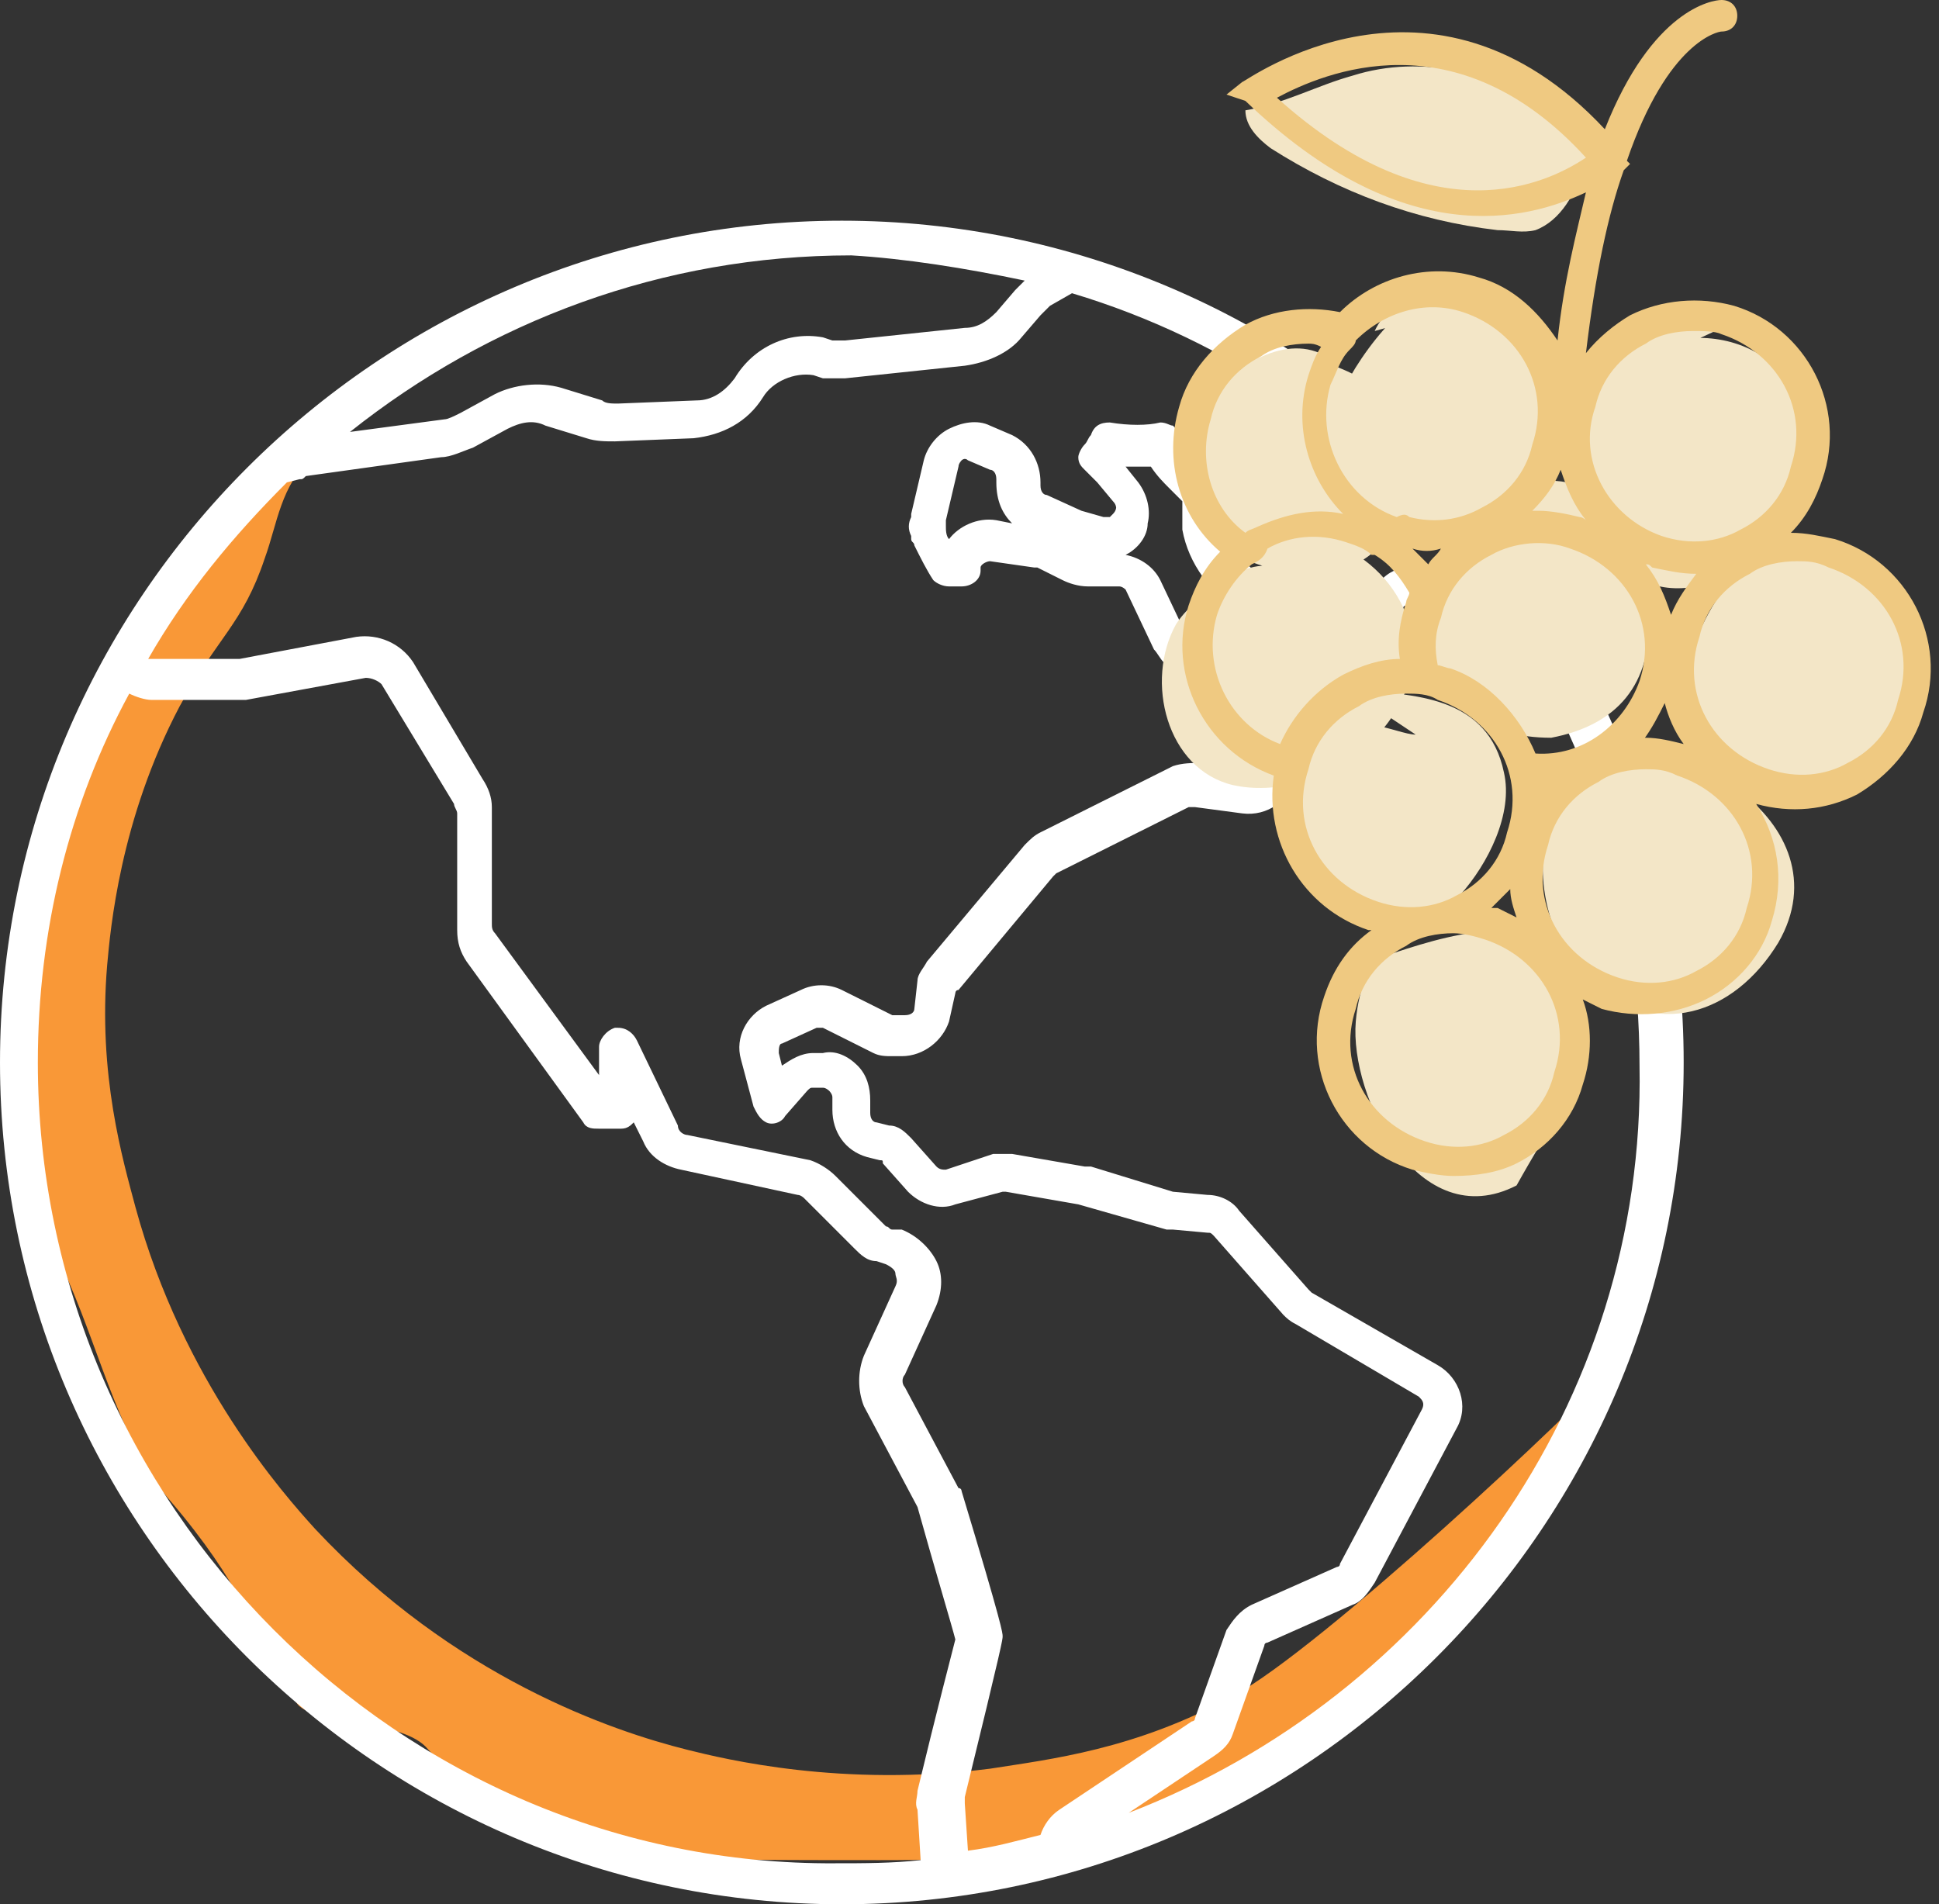 <svg width="56" height="55" viewBox="0 0 56 55" fill="none" xmlns="http://www.w3.org/2000/svg">
    <rect x="0" y="0" width="56" height="55" fill="#333333" stroke="none"/>
    <g clip-path="url(#clip0)">
        <path d="M6.192 14.661C2.641 21.308 2.367 20.397 1.821 22.492C0.91 25.952 0.455 28.866 0.637 30.596C0.819 32.508 0.91 34.603 2.003 37.061C2.914 39.156 3.551 41.796 4.917 43.344C7.011 45.803 7.194 46.896 8.559 49.172C8.924 49.81 11.473 49.627 12.293 50.447C13.386 51.631 13.841 52.541 14.387 52.815C16.026 53.725 19.669 53.725 25.405 53.725C28.228 53.725 30.778 53.634 33.965 52.359C37.243 50.993 39.52 48.808 40.43 47.806C41.068 47.078 42.434 46.167 42.798 45.712C42.434 45.257 46.987 39.793 46.622 39.429C45.621 40.613 38.154 47.624 35.604 48.99C32.781 50.538 30.323 50.811 28.593 51.084C24.313 51.631 20.944 50.811 19.851 50.538C17.665 49.992 13.112 48.444 9.106 44.164C8.195 43.162 5.281 39.884 3.915 34.876C3.551 33.51 2.823 31.051 3.096 27.864C3.187 26.863 3.46 23.675 5.19 20.397C6.283 18.394 7.011 18.03 7.649 16.118C8.013 15.116 8.104 14.023 9.015 13.204C9.652 12.657 10.107 12.475 10.107 12.02C10.107 11.291 10.107 12.293 9.197 12.02H9.106C9.015 12.02 9.015 12.02 8.924 12.02C8.65 12.111 8.468 12.384 8.286 12.657C7.922 13.204 8.377 12.475 7.649 13.568C7.102 14.479 6.92 14.752 6.92 14.752" fill="#F99837"/>
        <path d="M24.313 6.374C10.927 6.374 0 17.301 0 30.687C0 44.073 10.927 55 24.313 55C37.699 55 48.626 44.073 48.626 30.687C48.626 17.301 37.699 6.374 24.313 6.374ZM35.422 14.114L35.331 13.932C35.24 13.841 35.149 13.659 35.058 13.659C34.967 13.659 34.967 13.568 34.876 13.568C34.785 13.477 34.785 13.477 34.694 13.386C34.512 13.113 34.238 12.839 34.147 12.566C34.056 12.475 33.965 12.384 33.874 12.293C33.783 12.293 33.692 12.202 33.51 12.202C33.146 12.293 32.599 12.293 32.053 12.202C31.78 12.202 31.598 12.293 31.507 12.566C31.416 12.657 31.416 12.748 31.325 12.839C31.233 12.93 31.142 13.113 31.142 13.204C31.142 13.386 31.233 13.477 31.325 13.568L31.689 13.932L32.144 14.478C32.235 14.569 32.235 14.661 32.235 14.661C32.235 14.661 32.235 14.752 32.144 14.843L32.053 14.934C31.962 14.934 31.962 14.934 31.871 14.934L31.233 14.752L30.232 14.296C30.141 14.296 30.05 14.205 30.05 14.023V13.932C30.05 13.386 29.776 12.839 29.23 12.566L28.593 12.293C28.229 12.111 27.773 12.202 27.409 12.384C27.045 12.566 26.771 12.93 26.68 13.295L26.316 14.843C26.316 14.843 26.316 14.843 26.316 14.934C26.225 15.116 26.225 15.298 26.316 15.48V15.571C26.316 15.662 26.407 15.662 26.407 15.753C26.589 16.117 26.771 16.482 26.954 16.755C27.045 16.846 27.227 16.937 27.409 16.937C27.5 16.937 27.5 16.937 27.591 16.937C27.682 16.937 27.682 16.937 27.682 16.937C27.773 16.937 27.773 16.937 27.773 16.937C28.046 16.937 28.32 16.755 28.32 16.482V16.391C28.32 16.3 28.502 16.209 28.593 16.209L29.867 16.391H29.959L30.687 16.755C30.869 16.846 31.142 16.937 31.416 16.937H32.326C32.417 16.937 32.508 17.028 32.508 17.028L33.328 18.758C33.419 18.849 33.51 19.031 33.601 19.122L36.242 21.763C36.333 21.854 36.333 21.854 36.333 22.036C36.333 22.128 36.151 22.218 36.06 22.218L34.694 22.036C34.42 22.036 34.147 22.036 33.874 22.128L30.05 24.04C29.867 24.131 29.776 24.222 29.594 24.404L26.771 27.773C26.68 27.955 26.498 28.137 26.498 28.32L26.407 29.139C26.407 29.23 26.316 29.321 26.134 29.321H25.861H25.77L24.313 28.593C23.949 28.411 23.493 28.411 23.129 28.593L22.128 29.048C21.581 29.321 21.217 29.959 21.399 30.596L21.763 31.962C21.854 32.144 21.945 32.326 22.128 32.417C22.31 32.508 22.583 32.417 22.674 32.235L23.311 31.507C23.402 31.416 23.402 31.416 23.493 31.416H23.767C23.858 31.416 23.949 31.507 23.949 31.507C23.949 31.507 24.04 31.598 24.04 31.689V32.053C24.04 32.69 24.404 33.237 25.041 33.419L25.406 33.51C25.497 33.51 25.497 33.51 25.497 33.601L26.225 34.42C26.589 34.785 27.136 34.967 27.591 34.785L28.957 34.42H29.048L31.142 34.785L33.692 35.513C33.783 35.513 33.783 35.513 33.874 35.513L34.876 35.604C34.967 35.604 34.967 35.604 35.058 35.695L37.061 37.972C37.152 38.063 37.243 38.154 37.425 38.245L40.977 40.339C41.068 40.43 41.159 40.522 41.068 40.704L38.7 45.166C38.7 45.257 38.609 45.257 38.609 45.257L36.151 46.349C35.786 46.531 35.604 46.805 35.422 47.078L34.512 49.627C34.512 49.718 34.42 49.718 34.42 49.718L30.596 52.268C30.323 52.45 30.141 52.724 30.05 52.997C29.321 53.179 28.684 53.361 27.955 53.452L27.864 52.086C27.864 51.995 27.864 51.995 27.864 51.904C28.957 47.442 28.957 47.351 28.957 47.26C28.957 47.169 28.957 46.987 27.773 43.071C27.773 43.071 27.773 42.98 27.682 42.98L26.134 40.066C26.043 39.975 26.043 39.793 26.134 39.702L27.045 37.699C27.227 37.243 27.227 36.788 27.045 36.424C26.863 36.06 26.498 35.695 26.043 35.513H25.77C25.679 35.513 25.679 35.422 25.588 35.422L24.131 33.965C23.949 33.783 23.675 33.601 23.402 33.51L19.851 32.781C19.76 32.781 19.578 32.69 19.578 32.508L18.394 30.05C18.303 29.867 18.121 29.685 17.848 29.685H17.757C17.483 29.776 17.301 30.05 17.301 30.232V31.051L14.296 26.954C14.205 26.863 14.205 26.771 14.205 26.68V23.311C14.205 23.038 14.114 22.765 13.932 22.492L11.929 19.122C11.565 18.576 10.927 18.303 10.29 18.394L6.921 19.031H6.829H4.371C4.28 19.031 4.28 19.031 4.28 19.031C5.373 17.119 6.738 15.48 8.286 13.932L8.651 13.841C8.742 13.841 8.742 13.841 8.833 13.75L12.748 13.204C13.021 13.204 13.386 13.021 13.659 12.93L14.661 12.384C15.025 12.202 15.389 12.111 15.753 12.293L16.937 12.657C17.21 12.748 17.483 12.748 17.757 12.748L20.033 12.657C20.853 12.566 21.581 12.202 22.036 11.473C22.31 11.018 22.947 10.745 23.493 10.836L23.767 10.927C23.949 10.927 24.222 10.927 24.404 10.927L27.864 10.563C28.502 10.472 29.139 10.199 29.503 9.743L30.05 9.106C30.141 9.015 30.232 8.924 30.323 8.833L30.96 8.469C35.513 9.834 39.429 12.566 42.343 16.209L40.704 16.391C40.248 16.391 39.884 16.664 39.702 17.028L39.065 18.121L38.791 18.03C38.791 18.03 38.7 18.03 38.7 17.939L37.608 16.937C37.517 16.846 37.334 16.755 37.152 16.846C36.97 16.846 36.788 16.846 36.606 16.755C36.151 16.482 35.513 15.935 35.331 15.025C35.331 14.843 35.331 14.661 35.331 14.478C35.422 14.387 35.422 14.205 35.422 14.114ZM29.23 15.116L28.775 15.025C28.229 14.934 27.682 15.207 27.409 15.571C27.318 15.48 27.318 15.298 27.318 15.207V15.116V15.025L27.682 13.477C27.682 13.386 27.773 13.295 27.773 13.295C27.773 13.295 27.864 13.204 27.955 13.295L28.593 13.568C28.684 13.568 28.775 13.659 28.775 13.841V13.932C28.775 14.478 28.957 14.843 29.23 15.116ZM29.594 8.104C29.503 8.195 29.412 8.286 29.321 8.377L28.775 9.015C28.502 9.288 28.229 9.47 27.864 9.47L24.404 9.834C24.313 9.834 24.131 9.834 24.04 9.834L23.767 9.743C22.765 9.561 21.763 10.017 21.217 10.927C20.944 11.291 20.579 11.565 20.124 11.565L17.848 11.656C17.666 11.656 17.483 11.656 17.392 11.565L16.209 11.2C15.571 11.018 14.843 11.109 14.296 11.382L13.295 11.929C13.113 12.02 12.931 12.111 12.839 12.111L10.108 12.475C14.114 9.288 19.122 7.376 24.586 7.376C26.134 7.467 27.864 7.74 29.594 8.104ZM1.093 30.687C1.093 26.863 2.003 23.22 3.733 20.033C3.916 20.124 4.189 20.215 4.371 20.215H6.829C6.921 20.215 7.012 20.215 7.103 20.215L10.563 19.578C10.745 19.578 10.927 19.669 11.018 19.76L13.113 23.22C13.113 23.311 13.204 23.402 13.204 23.493V26.863C13.204 27.227 13.295 27.5 13.477 27.773L16.846 32.417C16.937 32.599 17.119 32.599 17.301 32.599H17.939C18.121 32.599 18.212 32.508 18.303 32.417L18.576 32.964C18.758 33.419 19.214 33.692 19.669 33.783L23.038 34.512C23.129 34.512 23.22 34.603 23.22 34.603L24.677 36.06C24.859 36.242 25.041 36.424 25.315 36.424L25.588 36.515C25.77 36.606 25.861 36.697 25.861 36.788C25.861 36.879 25.952 36.97 25.861 37.152L24.95 39.156C24.768 39.611 24.768 40.157 24.95 40.613L26.498 43.526C26.954 45.166 27.5 46.987 27.591 47.351C27.5 47.715 27.045 49.445 26.498 51.722C26.498 51.904 26.407 52.086 26.498 52.268L26.589 53.725C25.77 53.816 24.95 53.816 24.131 53.816C11.565 53.907 1.093 43.435 1.093 30.687ZM32.599 52.359L35.058 50.72C35.331 50.538 35.513 50.356 35.604 50.083L36.515 47.533C36.515 47.442 36.606 47.442 36.606 47.442L39.065 46.349C39.338 46.258 39.52 45.985 39.702 45.712L42.069 41.25C42.434 40.613 42.161 39.793 41.523 39.429L37.881 37.334C37.881 37.334 37.881 37.334 37.79 37.243L35.786 34.967C35.604 34.694 35.24 34.512 34.876 34.512L33.874 34.42L31.507 33.692C31.416 33.692 31.416 33.692 31.325 33.692L29.23 33.328C29.048 33.328 28.866 33.328 28.684 33.328L27.318 33.783C27.227 33.783 27.136 33.783 27.045 33.692L26.316 32.873C26.134 32.69 25.952 32.508 25.679 32.508L25.315 32.417C25.224 32.417 25.133 32.326 25.133 32.144V31.78C25.133 31.416 25.041 31.051 24.768 30.778C24.495 30.505 24.131 30.323 23.767 30.414H23.493C23.129 30.414 22.856 30.596 22.583 30.778L22.492 30.414C22.492 30.323 22.492 30.141 22.583 30.141L23.584 29.685C23.675 29.685 23.767 29.685 23.767 29.685L25.224 30.414C25.406 30.505 25.588 30.505 25.77 30.505H26.043C26.68 30.505 27.227 30.05 27.409 29.503L27.591 28.684C27.591 28.684 27.591 28.593 27.682 28.593L30.414 25.314L30.505 25.224L34.33 23.311C34.42 23.311 34.42 23.311 34.512 23.311L35.877 23.493C36.606 23.584 37.243 23.129 37.425 22.401C37.517 21.945 37.334 21.49 37.061 21.217L34.42 18.576C34.42 18.576 34.42 18.576 34.33 18.485L33.51 16.755C33.328 16.391 32.964 16.117 32.508 16.026C32.873 15.844 33.146 15.48 33.146 15.116C33.237 14.752 33.146 14.296 32.873 13.932L32.508 13.477C32.782 13.477 33.055 13.477 33.237 13.477C33.419 13.75 33.601 13.932 33.783 14.114C33.874 14.205 33.874 14.205 33.965 14.296C34.056 14.387 34.147 14.478 34.147 14.478C34.147 14.752 34.147 15.025 34.147 15.298C34.33 16.3 34.967 17.119 35.877 17.757C36.151 17.939 36.515 18.03 36.879 18.03L37.79 18.849C37.972 18.94 38.154 19.122 38.336 19.122L38.974 19.305C39.247 19.396 39.52 19.305 39.611 19.031L40.522 17.575C40.522 17.483 40.613 17.483 40.704 17.483L43.071 17.301C45.803 21.126 47.351 25.77 47.351 30.778C47.533 40.522 41.341 48.99 32.599 52.359Z" fill="white"/>
        <path d="M52.633 16.391C51.267 16.117 50.447 16.026 49.719 17.119C48.717 18.485 47.715 21.581 49.719 22.765C51.358 23.402 52.815 23.038 53.998 21.945C55.182 20.579 55.455 19.031 54.909 17.392C53.907 15.298 51.813 15.389 49.719 16.117" fill="#F3E6C7"/>
        <path d="M46.258 5.099C46.076 4.371 45.529 3.824 44.983 3.369C43.344 2.094 41.068 1.548 39.064 2.185C38.063 2.459 37.061 3.005 35.968 3.187C35.968 3.642 36.333 4.007 36.697 4.28C38.7 5.555 40.886 6.374 43.253 6.647C43.617 6.647 43.981 6.738 44.346 6.647C45.074 6.374 45.529 5.555 45.712 4.826" fill="#F3E6C7"/>
        <path d="M37.152 16.573C36.242 15.753 34.42 17.301 33.965 18.03C33.054 19.669 33.692 22.219 35.604 22.674C38.063 23.22 41.159 21.035 40.795 18.303C40.521 17.21 39.884 16.391 38.882 15.844C37.608 15.298 36.424 15.753 35.24 15.935" fill="#F3E6C7"/>
        <path d="M44.892 14.57C44.619 14.57 43.799 14.843 43.526 15.025C42.069 15.662 40.886 16.937 41.25 18.576C41.705 20.397 42.889 21.308 44.801 21.308C46.713 20.944 47.715 19.76 47.624 17.757C47.624 15.935 46.895 14.661 45.256 13.932C43.435 13.568 42.069 15.389 41.159 16.482" fill="#F3E6C7"/>
        <path d="M40.886 21.217C40.339 21.217 38.973 20.397 38.063 21.399C37.243 22.401 36.879 24.586 37.789 25.588C38.882 26.863 40.977 27.136 42.16 25.861C42.98 24.95 43.708 23.493 43.435 22.31C42.98 20.124 40.886 20.033 38.973 19.942" fill="#F3E6C7"/>
        <path d="M48.899 21.854C47.715 20.853 45.803 22.037 45.074 23.129C44.073 24.677 44.619 27.227 45.894 28.32C47.806 30.05 50.083 29.321 51.358 27.227C53.361 23.767 48.352 20.671 45.347 22.219" fill="#F3E6C7"/>
        <path d="M38.427 10.381C37.334 9.561 35.695 10.472 35.058 11.473C34.147 12.748 34.603 14.934 35.786 15.844C37.517 17.301 39.52 16.664 40.612 14.843C42.434 11.929 37.972 9.288 35.331 10.654" fill="#F3E6C7"/>
        <path d="M42.161 25.315C40.613 26.407 39.338 27.409 39.156 29.503C38.974 31.689 40.977 35.695 43.8 34.238C44.255 33.419 44.71 32.69 45.166 31.871C46.167 30.05 45.894 28.502 44.528 27.227C43.162 26.316 40.431 27.5 38.974 27.955" fill="#F3E6C7"/>
        <path d="M41.978 8.924C41.159 7.558 39.156 10.381 38.791 11.291C38.609 11.838 38.427 13.75 38.791 14.296C39.338 15.207 40.43 15.298 41.25 15.298C42.161 15.298 43.344 15.207 44.073 14.296C44.255 14.023 44.346 13.75 44.346 13.386C44.619 12.748 44.983 12.202 45.075 11.473C45.348 8.651 40.704 7.376 39.702 9.561" fill="#F3E6C7"/>
        <path d="M49.536 9.561C49.536 9.47 49.627 9.379 49.627 9.288C47.26 9.197 45.803 10.472 45.621 12.839C45.439 14.843 46.623 17.392 48.99 16.937C51.175 16.482 52.906 14.296 52.268 12.111C51.267 9.197 47.806 9.106 45.985 11.2" fill="#F3E6C7"/>
        <path d="M41.978 33.965C41.614 33.965 41.159 33.874 40.794 33.783C38.7 33.146 37.516 30.869 38.245 28.775C38.518 27.955 38.973 27.318 39.611 26.863C39.52 26.863 39.52 26.863 39.52 26.863C37.607 26.225 36.515 24.313 36.788 22.401C34.785 21.672 33.692 19.487 34.329 17.483C34.511 16.937 34.785 16.391 35.24 15.935C34.056 14.934 33.601 13.295 34.056 11.747C34.329 10.745 35.058 9.925 35.968 9.379C36.788 8.924 37.789 8.833 38.7 9.015C39.702 8.013 41.25 7.558 42.707 8.013C43.708 8.286 44.437 9.015 44.983 9.834C45.165 8.104 45.529 6.738 45.803 5.555C44.073 6.374 40.521 7.285 35.968 2.914L35.422 2.732L35.877 2.368C35.968 2.368 41.341 -1.639 46.349 3.733C47.715 0.273 49.445 0 49.718 0C49.991 0 50.174 0.182 50.174 0.455C50.174 0.728 49.991 0.911 49.718 0.911C49.627 0.911 48.17 1.184 46.986 4.644L47.078 4.735L46.895 4.917C46.44 6.192 46.076 7.922 45.803 10.199C46.167 9.743 46.622 9.379 47.078 9.106C47.988 8.651 49.081 8.56 50.083 8.833C52.177 9.47 53.361 11.747 52.632 13.841C52.45 14.387 52.177 14.934 51.722 15.389C52.177 15.389 52.541 15.48 52.996 15.571C55.091 16.209 56.275 18.485 55.546 20.579C55.273 21.581 54.544 22.401 53.634 22.947C52.723 23.402 51.722 23.493 50.72 23.22C51.357 24.222 51.539 25.406 51.175 26.589C50.902 27.591 50.174 28.411 49.263 28.866C48.352 29.321 47.26 29.412 46.258 29.139C46.076 29.048 45.894 28.957 45.712 28.866C45.985 29.594 45.985 30.505 45.712 31.325C45.438 32.326 44.71 33.146 43.799 33.601C43.253 33.874 42.616 33.965 41.978 33.965ZM41.978 26.954C41.523 26.954 40.977 27.045 40.612 27.318C39.884 27.682 39.337 28.32 39.155 29.139C38.609 30.778 39.52 32.417 41.159 32.964C41.978 33.237 42.798 33.146 43.435 32.782C44.164 32.417 44.71 31.78 44.892 30.96C45.438 29.321 44.528 27.682 42.889 27.136C42.616 27.045 42.251 26.954 41.978 26.954ZM47.533 22.218C47.078 22.218 46.531 22.31 46.167 22.583C45.438 22.947 44.892 23.584 44.71 24.404C44.164 26.043 45.074 27.682 46.713 28.229C47.533 28.502 48.352 28.411 48.99 28.046C49.718 27.682 50.265 27.045 50.447 26.225C50.993 24.586 50.083 22.947 48.443 22.401C48.079 22.218 47.806 22.218 47.533 22.218ZM43.071 26.225C43.162 26.225 43.162 26.225 43.253 26.225C43.435 26.316 43.617 26.407 43.799 26.498C43.708 26.225 43.617 25.952 43.617 25.679C43.435 25.861 43.253 26.043 43.071 26.225ZM40.612 20.033C40.157 20.033 39.611 20.124 39.246 20.397C38.518 20.762 37.972 21.399 37.789 22.218C37.243 23.858 38.154 25.497 39.793 26.043C40.612 26.316 41.432 26.225 42.069 25.861C42.798 25.497 43.344 24.859 43.526 24.04C44.073 22.401 43.162 20.762 41.523 20.215C41.25 20.033 40.886 20.033 40.612 20.033ZM51.904 16.209C51.448 16.209 50.902 16.3 50.538 16.573C49.809 16.937 49.263 17.575 49.081 18.394C48.535 20.033 49.445 21.672 51.084 22.218C51.904 22.492 52.723 22.401 53.361 22.036C54.089 21.672 54.636 21.035 54.818 20.215C55.364 18.576 54.453 16.937 52.814 16.391C52.45 16.209 52.177 16.209 51.904 16.209ZM44.346 21.763C45.712 21.854 46.895 20.944 47.351 19.669C47.897 18.03 46.986 16.391 45.347 15.844C44.619 15.571 43.708 15.662 43.071 16.026C42.342 16.391 41.796 17.028 41.614 17.848C41.432 18.303 41.432 18.758 41.523 19.214C41.614 19.214 41.796 19.305 41.887 19.305C42.98 19.669 43.891 20.671 44.346 21.763ZM36.15 16.3C35.695 16.664 35.331 17.21 35.149 17.757C34.693 19.305 35.513 20.944 36.97 21.49C37.334 20.671 37.972 19.942 38.791 19.487C39.337 19.214 39.884 19.032 40.43 19.032C40.339 18.485 40.43 17.939 40.612 17.392C40.612 17.301 40.703 17.21 40.703 17.119C40.43 16.664 40.157 16.3 39.702 16.026C39.702 16.026 39.702 16.026 39.611 16.026C39.428 15.844 39.155 15.753 38.882 15.662C38.063 15.389 37.243 15.48 36.606 15.844C36.515 16.117 36.333 16.209 36.15 16.3ZM47.533 21.308C47.897 21.308 48.261 21.399 48.626 21.49C48.352 21.126 48.17 20.671 48.079 20.306C47.897 20.671 47.715 21.035 47.442 21.399C47.442 21.308 47.442 21.308 47.533 21.308ZM47.533 16.3C47.897 16.755 48.079 17.21 48.261 17.757C48.443 17.301 48.717 16.937 48.99 16.573C48.535 16.573 48.17 16.482 47.715 16.391C47.624 16.3 47.624 16.3 47.533 16.3ZM40.794 15.844C40.977 16.026 41.068 16.117 41.25 16.3C41.341 16.117 41.523 16.026 41.614 15.844C41.341 15.935 41.068 15.935 40.794 15.844ZM48.899 9.561C48.443 9.561 47.897 9.652 47.533 9.925C46.804 10.29 46.258 10.927 46.076 11.747C45.529 13.295 46.44 14.934 47.988 15.48C48.808 15.753 49.627 15.662 50.265 15.298C50.993 14.934 51.539 14.296 51.722 13.477C52.268 11.838 51.357 10.199 49.718 9.652C49.536 9.561 49.172 9.561 48.899 9.561ZM37.789 9.925C37.334 9.925 36.788 10.017 36.424 10.29C35.695 10.654 35.149 11.291 34.967 12.111C34.602 13.295 34.967 14.661 35.968 15.389C36.059 15.298 36.15 15.298 36.333 15.207C37.152 14.843 37.972 14.661 38.791 14.843C37.789 13.841 37.334 12.293 37.789 10.836C37.88 10.563 37.972 10.29 38.154 10.017C37.972 9.925 37.88 9.925 37.789 9.925ZM40.703 14.934C41.432 15.116 42.16 15.025 42.798 14.661C43.526 14.296 44.073 13.659 44.255 12.839C44.801 11.2 43.891 9.561 42.251 9.015C41.159 8.651 39.975 9.015 39.155 9.834C39.155 9.925 39.064 10.017 38.973 10.108C38.7 10.381 38.609 10.745 38.427 11.109C37.972 12.657 38.791 14.387 40.339 14.934C40.521 14.843 40.612 14.843 40.703 14.934ZM44.437 14.752C44.801 14.752 45.256 14.843 45.621 14.934C45.712 14.934 45.803 15.025 45.803 15.025C45.438 14.569 45.256 14.114 45.074 13.568C44.892 14.023 44.619 14.387 44.255 14.752C44.346 14.752 44.346 14.752 44.437 14.752ZM36.879 2.823C41.432 6.921 44.71 5.281 45.803 4.553C42.069 0.455 38.245 2.094 36.879 2.823Z" fill="#EFC981"/>
    </g>
    <defs>
        <clipPath id="clip0">
            <rect width="55.819" height="55" fill="white"/>
        </clipPath>
    </defs>
</svg>
